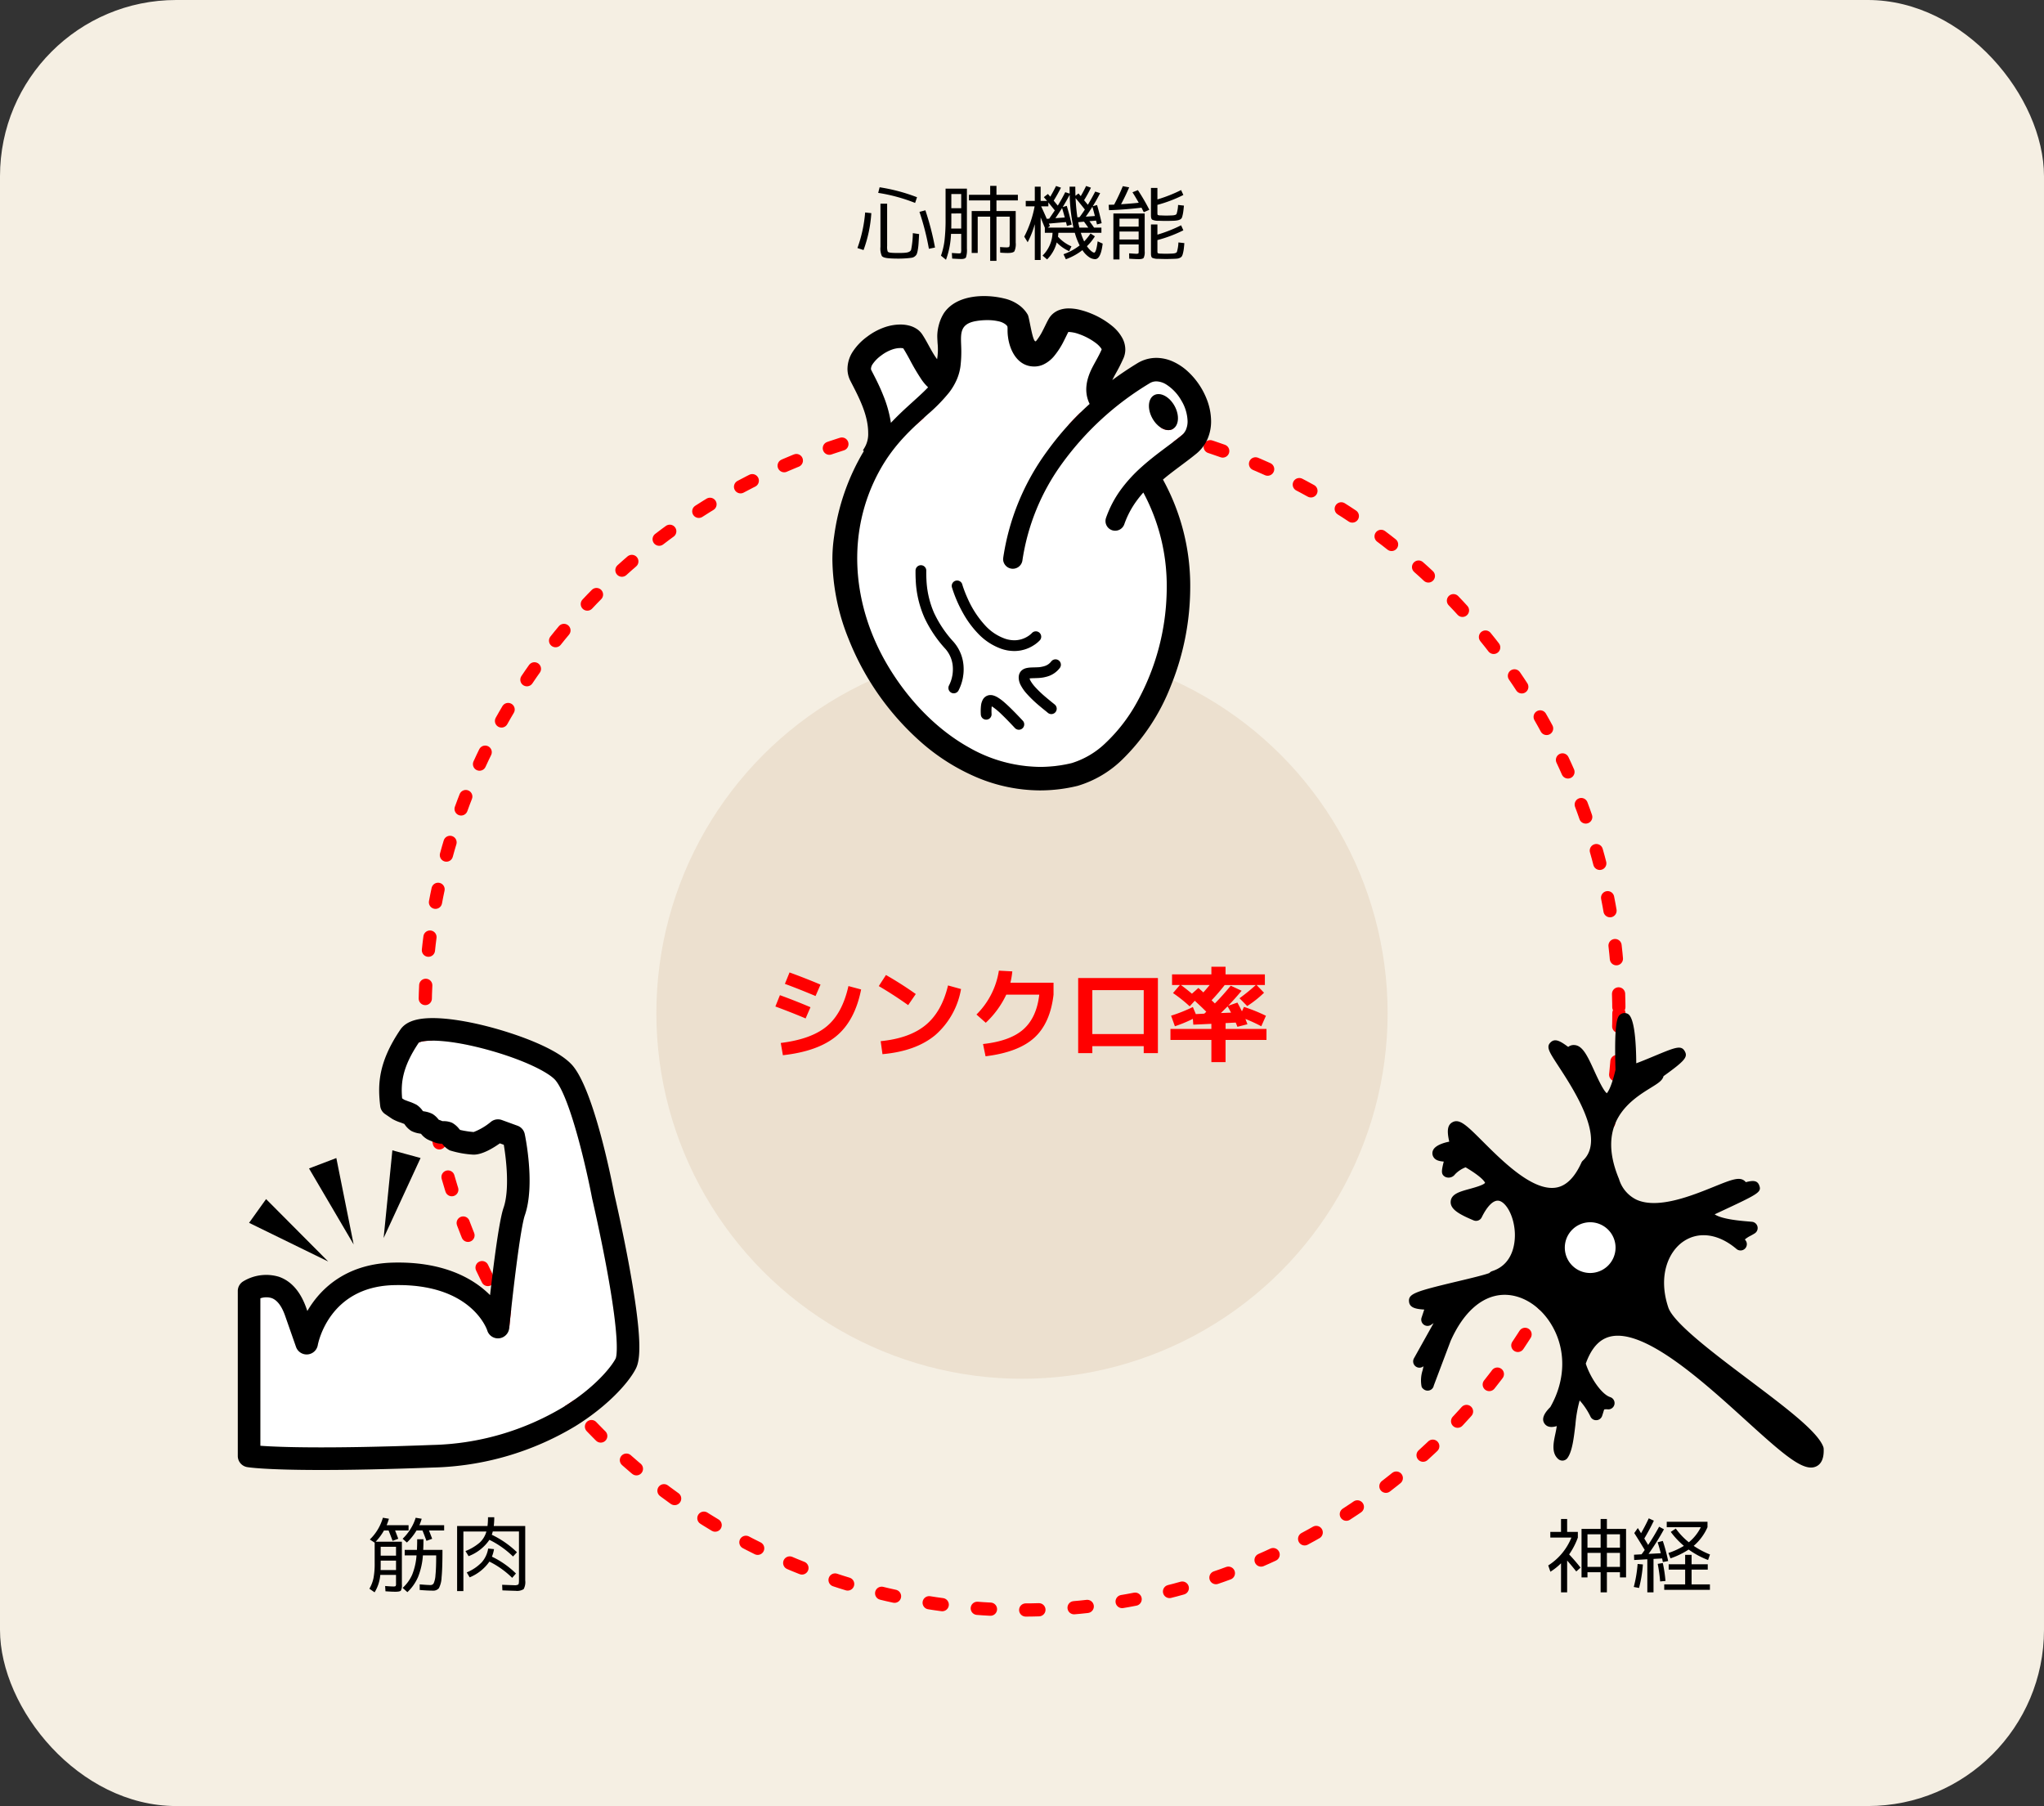 <svg xmlns="http://www.w3.org/2000/svg" xmlns:xlink="http://www.w3.org/1999/xlink" width="464" height="410" viewBox="0 0 464 410">
  <rect x="0" y="0" width="464" height="410" fill="#333333" stroke="none"/>
  <defs>
    <clipPath id="clip-path">
      <rect id="長方形_423" data-name="長方形 423" width="91.157" height="102.586" fill="none"/>
    </clipPath>
    <clipPath id="clip-path-2">
      <rect id="長方形_424" data-name="長方形 424" width="94.148" height="103.19" fill="none"/>
    </clipPath>
    <clipPath id="clip-path-3">
      <rect id="長方形_422" data-name="長方形 422" width="85.964" height="112.219" fill="none"/>
    </clipPath>
  </defs>
  <g id="グループ_1089" data-name="グループ 1089" transform="translate(-8046 -3940)">
    <rect id="長方形_421" data-name="長方形 421" width="464" height="410" rx="40" transform="translate(8046 3940)" fill="#f5efe3"/>
    <g id="グループ_1045" data-name="グループ 1045" transform="translate(7855.979 705.365)">
      <circle id="楕円形_74" data-name="楕円形 74" cx="83" cy="83" r="83" transform="translate(339.02 3381.635)" fill="#ece0cf"/>
      <path id="パス_3079" data-name="パス 3079" d="M-35.52-14.376Q-36.912-7.344-41.088-3.84T-53.28.552l-.48-2.784q6.984-.864,10.488-3.816t4.872-9.1Zm-19.464,3.864,1.032-2.568q3.576,1.3,6.936,2.736L-48.12-7.8Q-50.928-9-54.984-10.512Zm3.216-7.728q3.576,1.3,7.032,2.76l-1.128,2.592q-3.7-1.56-6.96-2.76ZM-31.08-2.64q6.576-.648,10.224-3.672t5.064-8.976l2.952.816A17.888,17.888,0,0,1-18.684-4.02Q-23.088-.36-30.672.312Zm-.432-12.5,1.632-2.52q3.528,2.016,6.768,4.32l-1.728,2.52Q-28.152-13.176-31.512-15.144ZM-7.272.792l-.576-2.784Q-1.68-2.664,1.32-5.328T4.92-13.2H-2.568A21.039,21.039,0,0,1-7.224-6.816L-9.336-8.688a17.856,17.856,0,0,0,5.088-9.96l3.048.168a17.27,17.27,0,0,1-.432,2.568H8.16V-13.2Q7.416-6.72,3.8-3.42T-7.272.792Zm21.024-17.76h18.1V.072H28.632V-1.512H16.968V.072H13.752Zm14.88,12.72v-9.984H16.968v9.984Zm10.944-9.168,1.464-1.3q.7.6,1.128,1.008.816-.912,1.44-1.68H37.08Q38.232-14.544,39.576-13.416Zm8.88,4.3q-.432-.84-.792-1.416L46.152-9.024Zm3.672-1.488-1.752-1.776a44.646,44.646,0,0,0,3.7-3H47.016q-1.464,1.872-2.976,3.456.144.144.384.372t.36.348q1.872-1.9,3.6-4.032l2.472,1.152q-1.488,1.776-3.048,3.408L49.9-11.4q.5.912,1.032,1.992l.456-1.008A36.924,36.924,0,0,1,56.376-8.4L55.32-6.024a35.228,35.228,0,0,0-3.6-1.656q.072.168.456,1.2L49.9-5.9q-.24-.624-.384-.96l-2.3.12v1.32H56.5v2.5H47.208v5.04H43.992v-5.04H34.7v-2.5h9.288V-6.576l-4.1.192-.1-1.32a30.078,30.078,0,0,1-4.08,1.68l-.864-2.4a35.361,35.361,0,0,0,4.944-1.968l.672,1.608,1.92-.1q.168-.144.456-.432-.816-.84-2.616-2.5l-1.152,1.272A32.069,32.069,0,0,0,35.28-13.56l1.56-1.824H35.064v-2.424h8.928v-1.728h3.216v1.728h8.928v2.424H54.264l1.68,1.752A24.82,24.82,0,0,1,52.128-10.608Z" transform="translate(421.02 3473.635)" fill="red"/>
      <g id="楕円形_75" data-name="楕円形 75" transform="translate(285.02 3327.635)" fill="none" stroke="red" stroke-linecap="round" stroke-width="3" stroke-dasharray="3 8">
        <circle cx="137" cy="137" r="137" stroke="none"/>
        <circle cx="137" cy="137" r="135.5" fill="none"/>
      </g>
      <g id="グループ_1044" data-name="グループ 1044" transform="translate(252.001 3272.179)">
        <g id="グループ_1043" data-name="グループ 1043" transform="translate(0 192.427)">
          <g id="グループ_1041" data-name="グループ 1041">
            <g id="グループ_1038" data-name="グループ 1038" transform="translate(-8 1.152)">
              <g id="グループ_1037" data-name="グループ 1037" transform="translate(0 0)" clip-path="url(#clip-path)">
                <path id="パス_3064" data-name="パス 3064" d="M79.781,40.354c-.008-.036-.016-.071-.023-.108-1.123-5.945-4.79-22.333-8.237-26.708-1.421-1.8-7.338-4.833-15.9-7.129-9.406-2.523-14.328-2.1-15.219-1.5-3.736,5.549-4.078,9.128-3.78,12.635.2.135.373.251.486.325.2.085.658.256.972.372a11.318,11.318,0,0,1,1.857.788A5.132,5.132,0,0,1,41.3,20.375l.059.077.273.055a6.163,6.163,0,0,1,1.88.575,4.959,4.959,0,0,1,1.318,1.187l.106.126c.066.026.141.054.223.085.17.063.369.137.59.234.09.006.2.01.279.014a4.815,4.815,0,0,1,1.944.367,5.319,5.319,0,0,1,1.6,1.384l.218.24a22.431,22.431,0,0,0,3.074.476A13.863,13.863,0,0,0,56.8,22.869a2.562,2.562,0,0,1,2.467-.4l3.567,1.295a2.558,2.558,0,0,1,1.632,1.874c.1.469,2.419,11.554.025,18.447-.993,2.86-2.666,16.887-3.549,25.618a2.576,2.576,0,0,1-2.3,2.315,2.535,2.535,0,0,1-2.686-1.8c-.2-.6-3.944-10.715-21.26-10.27-14.609.379-17.111,13.08-17.211,13.621a2.56,2.56,0,0,1-4.94.394L10.069,66.9c-.779-2.223-1.816-3.575-3.083-4.016a4.125,4.125,0,0,0-2.537.056V96.414c4.094.3,14.894.731,39.045-.182a60.493,60.493,0,0,0,29.755-8.621c7.215-4.465,10.915-9.161,11.863-11.021.119-.261,1.1-3.089-1.857-19.415C81.69,48.537,79.8,40.435,79.781,40.354" transform="translate(0.675 0.676)" fill="#fff"/>
                <path id="パス_3065" data-name="パス 3065" d="M89,57.085c-1.527-8.448-3.369-16.427-3.54-17.167-.484-2.556-4.431-22.773-9.238-28.875C73.441,7.515,65.844,4.675,61.563,3.3,54.678,1.079,47.886-.15,43.4.015,40.131.134,38,.989,36.892,2.633c-5.172,7.643-5.09,12.751-4.561,17.327a2.557,2.557,0,0,0,1.1,1.822c.225.154,1.363.929,1.7,1.146a10.219,10.219,0,0,0,1.842.789c.234.088.576.214.819.31l.115.149a5.22,5.22,0,0,0,1.463,1.434,6.024,6.024,0,0,0,1.908.594l.319.066A4.882,4.882,0,0,0,42.995,27.5a7.763,7.763,0,0,0,1.046.457,4.135,4.135,0,0,1,.4.165,4.627,4.627,0,0,0,1.936.4l.075.082a5.208,5.208,0,0,0,1.68,1.428,22.036,22.036,0,0,0,5.359.967c1.949.031,4.387-1.421,6-2.565l.894.324c.6,3.551,1.325,10.321-.064,14.323-1.005,2.9-2.261,12.836-3.053,19.809q-.449-.451-.956-.9c-3.507-3.114-10.01-6.765-21.082-6.48-9.824.255-15.329,5.085-18.215,9.093-.458.636-.865,1.27-1.227,1.891l-.213-.607c-1.32-3.772-3.417-6.181-6.234-7.163A10.055,10.055,0,0,0,1.193,59.79,2.56,2.56,0,0,0,0,61.956v37.45a2.56,2.56,0,0,0,2.113,2.521c.217.039,3.916.659,16.8.659,6.17,0,14.446-.143,25.452-.559A65.621,65.621,0,0,0,76.62,92.643c7.142-4.419,12.043-9.739,13.731-13.049.57-1.118,1.149-3.206.557-9.474-.325-3.432-.967-7.817-1.91-13.034M53.517,25.874ZM2.561,99.406h0Zm83.225-22.14c-.948,1.859-4.648,6.556-11.863,11.021a60.506,60.506,0,0,1-29.755,8.621c-24.15.913-34.951.484-39.045.182V63.612a4.133,4.133,0,0,1,2.537-.058c1.268.442,2.3,1.793,3.083,4.017l2.474,7.067a2.56,2.56,0,0,0,4.939-.394c.1-.541,2.6-13.243,17.212-13.621,17.315-.445,21.055,9.675,21.259,10.27a2.536,2.536,0,0,0,2.686,1.8,2.578,2.578,0,0,0,2.3-2.315c.882-8.731,2.555-22.758,3.547-25.618,2.393-6.893.075-17.98-.025-18.447a2.562,2.562,0,0,0-1.632-1.875L59.94,23.141a2.559,2.559,0,0,0-2.467.4,13.888,13.888,0,0,1-3.936,2.327,22.575,22.575,0,0,1-3.073-.477c-.077-.083-.158-.17-.219-.238a5.3,5.3,0,0,0-1.6-1.384A4.794,4.794,0,0,0,46.7,23.4c-.083,0-.19-.008-.28-.014-.221-.1-.419-.172-.59-.235l-.222-.084-.107-.126a4.921,4.921,0,0,0-1.318-1.187,6.121,6.121,0,0,0-1.88-.575l-.273-.056-.059-.076A5.132,5.132,0,0,0,40.616,19.7a11.272,11.272,0,0,0-1.857-.788c-.314-.117-.772-.287-.972-.372l-.486-.325c-.3-3.507.045-7.086,3.781-12.636.89-.6,5.813-1.022,15.219,1.5,8.556,2.3,14.473,5.325,15.894,7.129,3.447,4.374,7.115,20.762,8.237,26.708.007.036.015.073.023.108.02.081,1.908,8.183,3.474,16.821C86.89,74.176,85.905,77,85.787,77.266" transform="translate(0 0)"/>
                <path id="パス_3066" data-name="パス 3066" d="M6.085,35.674,2.224,41.066l17.971,8.787Z" transform="translate(0.338 5.414)"/>
                <path id="パス_3067" data-name="パス 3067" d="M20.239,27.585l-6.2,2.363L24.17,47.2Z" transform="translate(2.131 4.186)"/>
                <path id="パス_3068" data-name="パス 3068" d="M30.729,26.065,28.744,45.971l8.385-18.163Z" transform="translate(4.362 3.956)"/>
              </g>
            </g>
            <g id="グループ_1040" data-name="グループ 1040" transform="translate(257.864)">
              <g id="グループ_1039" data-name="グループ 1039" transform="translate(0 0)" clip-path="url(#clip-path-2)">
                <path id="パス_3069" data-name="パス 3069" d="M94.138,98.912a1.451,1.451,0,0,0-.089-.435C92.753,95,85.55,89.581,77.211,83.3c-8.044-6.058-17.162-12.925-18.344-16.47-2.38-7.139.023-12.673,3.459-14.991,3.492-2.355,7.987-1.711,12.021,1.724a1.429,1.429,0,0,0,2.039-1.984,1.376,1.376,0,0,1-.129-.184,6.7,6.7,0,0,1,1.313-.842c.343-.187.67-.366.942-.546a1.429,1.429,0,0,0-.652-2.616l-.909-.079c-1.758-.149-5.9-.5-7.558-1.61.446-.21.955-.448,1.435-.671C79.459,41,80.1,40.661,79.5,39.1c-.434-1.13-1.436-1.117-3.03-.7a2.134,2.134,0,0,0-.15-.167c-1.185-1.184-3.024-.44-7.045,1.185C64.211,41.466,56.556,44.56,51.7,42.4a7.61,7.61,0,0,1-4.022-4.726c-5.394-12.9,2.829-17.988,7.247-20.721,1.611-1,2.623-1.622,2.86-2.619,4.874-3.5,5.551-4.347,4.829-5.647C61.8,7.22,60.478,7.772,55.58,9.812c-1.348.561-2.808,1.169-3.984,1.6-.028-4.463-.362-10.328-1.884-11.2a1.55,1.55,0,0,0-1.57.014c-.716.43-1.609.964-1.258,12.667-.925,3.9-1.694,5.019-1.974,5.316-.794-.592-2.1-3.464-2.828-5.049-1.553-3.4-2.674-5.857-4.616-5.893a1.98,1.98,0,0,0-1.319.428c-1.839-1.369-2.978-1.98-3.962-1.07-1.119,1.038-.4,2.131,1.711,5.373,3.528,5.4,10.866,16.632,5.589,21.493a1.426,1.426,0,0,0-.334.462c-1.516,3.347-3.42,5.252-5.656,5.66-5.312.97-12.2-5.926-16.774-10.488-3.614-3.608-5.27-5.258-6.907-4.3-1.143.668-1.192,2.084-.67,4.377-1.459.283-3.095.875-3.616,1.83A1.642,1.642,0,0,0,5.565,32.7c.385.617,1.054.933,2.331,1.024-.54,2.183-.644,2.9.327,3.468a1.8,1.8,0,0,0,2.233-.577,6.638,6.638,0,0,1,2.4-1.591c4.159,2.462,4.393,3.511,4.422,3.511h0c-.293.513-2.479,1.111-3.528,1.4-2.237.615-4.169,1.145-4.28,2.87-.107,1.706,1.828,2.856,5.208,4.267a1.431,1.431,0,0,0,1.835-.69c1.291-2.632,2.711-4,3.91-3.759,1.564.318,3.386,3.267,3.606,7.155.093,1.647,0,7.148-5.126,8.81a1.425,1.425,0,0,0-.646.431c-1,.413-4.5,1.251-7.112,1.873C1.366,63.22-.19,63.728.017,65.553.162,66.839,1.4,67.205,3.47,67.317L2.861,69.15A1.429,1.429,0,0,0,5.01,70.79l.579-.386L1.132,78.39A1.43,1.43,0,0,0,3.18,80.272L3.3,80.19c-.062.308-.132.62-.188.866a7.444,7.444,0,0,0-.275,3.6.945.945,0,0,0,.371.635,1.446,1.446,0,0,0,1.8.21,1.42,1.42,0,0,0,.631-.947c.569-1.509,3.824-10.122,3.823-10.122,2.851-6.411,6.976-10.119,11.616-10.439,4.165-.28,8.443,2.214,11.128,6.53,3.5,5.623,3.449,12.686-.116,18.929-.807.81-2.323,2.447-1.274,3.818.625.819,1.662.827,2.734.5-.075.589-.208,1.225-.334,1.824-.422,2-.9,4.266.662,5.654a1.453,1.453,0,0,0,1.108.351,1.431,1.431,0,0,0,1-.586c1.079-1.505,1.427-4.462,1.8-7.593a29.257,29.257,0,0,1,.961-5.47,15.665,15.665,0,0,1,2.489,3.735,1.406,1.406,0,0,0,1.38.743,1.427,1.427,0,0,0,1.232-.965c.077-.23.145-.445.207-.645.1-.334.234-.75.256-.809a2.156,2.156,0,0,1,.826-.03,1.429,1.429,0,0,0,.549-2.784c-2.026-.656-4.6-4.582-5.547-7.611,1.252-3.479,3.036-5.478,5.447-6.105C53.337,71.471,66.671,83.566,76.4,92.4c7.7,6.995,12.014,10.785,14.861,10.785a2.761,2.761,0,0,0,1.187-.257c1.215-.571,1.783-1.922,1.69-4.021M41.261,54.972c-.4.461-1.069.478-1.98.047a1.442,1.442,0,0,1-.832-1.488,1.58,1.58,0,0,1,.917-1.421c.992-.3,1.678-.173,2.043.39a2.27,2.27,0,0,1-.149,2.472" transform="translate(0 0.001)"/>
                <path id="パス_3070" data-name="パス 3070" d="M42.234,47a5.759,5.759,0,1,1-5.759-5.759A5.759,5.759,0,0,1,42.234,47" transform="translate(4.661 6.258)" fill="#fff"/>
              </g>
            </g>
          </g>
          <path id="パス_3080" data-name="パス 3080" d="M-15.58-5.719v1.045q0,.76-.019,1.1h3.5V-5.719Zm0-1.121H-12.1V-8.854H-15.58ZM-12.768.152a1.079,1.079,0,0,0,.58-.086,1.137,1.137,0,0,0,.085-.6V-2.47h-3.572a8.793,8.793,0,0,1-1.292,3.952L-18.145.665a8.013,8.013,0,0,0,.931-2.413,17.567,17.567,0,0,0,.266-3.439v-4.6l-1.1-.722a11.115,11.115,0,0,0,2.964-4.94l1.368.228a12.538,12.538,0,0,1-.513,1.463h4.978v1.2h-3.059q.342.874.722,1.881l-1.292.475q-.608-1.634-.912-2.356h-1.045a12.725,12.725,0,0,1-1.881,2.546h5.947v9.69A2.6,2.6,0,0,1-11,1.092q-.228.257-1.235.257-.836,0-2.261-.1l-.076-1.2Q-13.319.152-12.768.152Zm8.474-.323a.819.819,0,0,0,.741-.39,5.408,5.408,0,0,0,.408-1.872q.162-1.482.161-4.465H-6a16.134,16.134,0,0,1-1.1,4.9A10.4,10.4,0,0,1-9.519,1.444L-10.6.475a8.914,8.914,0,0,0,2.166-3A14.3,14.3,0,0,0-7.448-6.9h-2.679V-8.151h2.774q.057-1.121.057-2.413h1.425q0,1.273-.057,2.413h4.37q0,4.313-.2,6.232A5.664,5.664,0,0,1-2.375.551,1.655,1.655,0,0,1-3.781,1.1Q-4.864,1.1-6.726.95V-.323Q-4.94-.171-4.294-.171ZM-10.6-10.678A11.021,11.021,0,0,0-8.8-12.92a10.377,10.377,0,0,0,1.159-2.527l1.368.228A10.372,10.372,0,0,1-6.8-13.756h5.624v1.2H-4.617q.342.874.722,1.881l-1.292.475q-.608-1.634-.912-2.356H-7.448A12.885,12.885,0,0,1-9.633-9.823Zm19.38-4.883H10.2a16.145,16.145,0,0,1-.114,1.995h7.144v12.35A3.322,3.322,0,0,1,16.872.76a2.827,2.827,0,0,1-1.843.38q-.456,0-2.983-.1L11.989-.228q2.508.095,2.717.095a1.691,1.691,0,0,0,.941-.152q.162-.152.162-.931V-12.331H9.861a5.372,5.372,0,0,1-.228.741,21.506,21.506,0,0,1,5.719,3.971l-.893.969A20.825,20.825,0,0,0,9.1-10.431,10.075,10.075,0,0,1,4.37-6.726l-.7-1.159A11.422,11.422,0,0,0,6.888-9.8a5.381,5.381,0,0,0,1.529-2.527H3.192V1.2H1.767V-13.566h6.9A15.569,15.569,0,0,0,8.778-15.561ZM3.952-3.04a9.992,9.992,0,0,0,3.41-2.3A6.194,6.194,0,0,0,8.816-8.455l1.33.133a8.255,8.255,0,0,1-.475,1.71,20.445,20.445,0,0,1,5.453,3.819l-.855.988A20.129,20.129,0,0,0,9.1-5.491,10.138,10.138,0,0,1,4.617-1.919Z" transform="translate(40.02 130.029)"/>
          <path id="パス_3081" data-name="パス 3081" d="M-5.225-3.078v4.56H-6.65v-4.56H-9.633V-1.9h-1.349V-12.92H-6.65v-2.242h1.425v2.242H-.874V-1.9H-2.261V-3.078Zm0-1.216h2.964V-7.467H-5.225ZM-9.633-7.467v3.173H-6.65V-7.467Zm2.983-4.218H-9.633v3.021H-6.65Zm1.425,0v3.021h2.964v-3.021Zm-9.025-.551h2.432v1.292a16.732,16.732,0,0,1-1.976,3.819q1.425,1.52,2.584,3l-.969.874Q-13.243-4.6-14.25-5.738v7.22h-1.387V-5.111A13.736,13.736,0,0,1-18.05-3.192l-.494-1.425a13.44,13.44,0,0,0,5.263-6.327h-4.788v-1.292h2.432v-2.926h1.387ZM6.289-9.88l1.178-.3a37.946,37.946,0,0,1,1.216,4.56l-1.2.228q-.114-.532-.171-.817L5.358-6.1V1.482H3.952V-6.023L.969-5.852l-.038-1.2,1.71-.095q.323-.418.722-.988Q1.919-10.526.988-11.97l.8-1.14q.323.475.741,1.178,1.064-1.881,1.748-3.382l1.159.532Q4.5-12.806,3.268-10.735q.608,1.026.874,1.463,1.292-1.938,2.489-4.142l1.1.589a54.492,54.492,0,0,1-3.5,5.586l2.774-.152Q6.631-8.873,6.289-9.88ZM.874.266a29.044,29.044,0,0,0,.874-5.225l1.2.114A29.189,29.189,0,0,1,2.071.494ZM8.075-1.1,6.859-.988a34.826,34.826,0,0,0-.551-3.99l1.159-.19A31.015,31.015,0,0,1,8.075-1.1Zm1.2-11.134,1.14-.76A15.65,15.65,0,0,0,13.376-9.88a10.324,10.324,0,0,0,2.717-3.42H8.36v-1.235h9.253V-13.3a11.911,11.911,0,0,1-3.135,4.237,19.546,19.546,0,0,0,3.7,1.957l-.437,1.254a19.447,19.447,0,0,1-4.408-2.375A18.06,18.06,0,0,1,9.215-6.232L8.74-7.448a17.075,17.075,0,0,0,3.515-1.615A18.271,18.271,0,0,1,9.272-12.236ZM14-.323h4.161V.912H7.79V-.323h4.75V-3.667H8.8V-4.883H12.54V-7.03H14v2.147H17.67v1.216H14Z" transform="translate(308.02 130.029)"/>
        </g>
        <g id="グループ_1042" data-name="グループ 1042" transform="translate(126.978)">
          <g id="グループ_1036" data-name="グループ 1036" transform="translate(0 29.667)">
            <g id="グループ_1035" data-name="グループ 1035" clip-path="url(#clip-path-3)">
              <path id="パス_3054" data-name="パス 3054" d="M75.41,19.7a4.486,4.486,0,0,0-2.269-.722,2.88,2.88,0,0,0-1.552.451A67.2,67.2,0,0,0,51.832,37.5a49.842,49.842,0,0,0-9.109,22.241,2.2,2.2,0,0,1-4.352-.586,54.3,54.3,0,0,1,9.886-24.206,67.422,67.422,0,0,1,9.749-10.857c-1.382-2.812-.729-5.716.674-8.4.736-1.406,1.517-2.7,2.063-3.978a1.547,1.547,0,0,0-.18-.314,5.742,5.742,0,0,0-1.13-1.118A14.065,14.065,0,0,0,55.51,8.208a7.446,7.446,0,0,0-2.216-.452l-.133,0c-.077.143-.167.32-.265.519-.2.41-.448.919-.727,1.469a18,18,0,0,1-2.237,3.492,7.1,7.1,0,0,1-2.476,1.926,4.887,4.887,0,0,1-2,.429c-3.7.015-5.539-3.448-5.973-6.634a11.024,11.024,0,0,1-.11-1.483V7.125a2.981,2.981,0,0,0-.032-.589c-.019-.059,0-.032-.076-.147a2.416,2.416,0,0,0-.382-.376,3.92,3.92,0,0,0-1.538-.674,11.008,11.008,0,0,0-2.575-.274,15.1,15.1,0,0,0-2.479.206C28,5.981,28.865,8.7,28.865,12.229a28.089,28.089,0,0,1-.145,2.911,11.387,11.387,0,0,1-.892,3.45,13.927,13.927,0,0,1-1.736,2.921,37.757,37.757,0,0,1-4.832,4.947c-3.58,3.237-7.623,6.784-10.905,12.714-7.79,14.1-6.281,30.66,1.777,44.262,4.566,7.726,11.051,14.54,18.536,18.7A33.013,33.013,0,0,0,46.758,106.5a30.487,30.487,0,0,0,7.176-.862,19.267,19.267,0,0,0,7.756-4.631,37.7,37.7,0,0,0,7-9.082A54.071,54.071,0,0,0,75.5,65.8a44.753,44.753,0,0,0-5.313-21.59c-.507.571-.994,1.164-1.449,1.785a20.425,20.425,0,0,0-2.858,5.376,2.194,2.194,0,0,1-4.142-1.449A24.677,24.677,0,0,1,65.2,43.4a33.25,33.25,0,0,1,4.585-4.986c3.227-2.9,6.611-5.118,9.067-7.15a3.607,3.607,0,0,0,1.042-1.39,4.772,4.772,0,0,0,.341-1.856,9.655,9.655,0,0,0-1.425-4.7,10.327,10.327,0,0,0-3.4-3.618M28.22,89.17a1.217,1.217,0,0,1-2.149-1.142,8.075,8.075,0,0,0,.875-4.081,6.792,6.792,0,0,0-1.693-4.235,28.1,28.1,0,0,1-4.7-6.958,23.54,23.54,0,0,1-2.04-8.731c-.037-.682-.045-1.381-.038-2.1a1.217,1.217,0,1,1,2.434.03c-.01.673,0,1.324.034,1.946a21.091,21.091,0,0,0,1.823,7.849A25.632,25.632,0,0,0,27.074,78.1a9.24,9.24,0,0,1,2.3,5.727A10.448,10.448,0,0,1,28.22,89.17m1.051-17.555a29.652,29.652,0,0,1-2.53-5.872v0a1.217,1.217,0,0,1,2.342-.663l0,.012.014.042c.009.039.028.1.053.176.048.158.125.393.23.688.209.59.528,1.428.968,2.385a22.256,22.256,0,0,0,4.076,6.169,11.144,11.144,0,0,0,4.291,2.82,6.569,6.569,0,0,0,2.47.373,5.66,5.66,0,0,0,2.586-.776,5.1,5.1,0,0,0,1.1-.838l.013-.017h0a1.216,1.216,0,0,1,1.82,1.614,6.874,6.874,0,0,1-1.458,1.186,8.105,8.105,0,0,1-3.943,1.264,9.023,9.023,0,0,1-3.379-.5A13.508,13.508,0,0,1,32.7,76.259a22.272,22.272,0,0,1-3.424-4.644m13.5,26.132a1.218,1.218,0,0,1-1.72-.054c-1.166-1.245-2.172-2.285-3.018-3.091a15.042,15.042,0,0,0-2.017-1.7c-.088-.058-.169-.1-.239-.142a3.98,3.98,0,0,0-.056.5,11.73,11.73,0,0,0,.008,1.237,1.217,1.217,0,0,1-2.431.125,12.025,12.025,0,0,1,.027-1.915,3.74,3.74,0,0,1,.462-1.537,2.008,2.008,0,0,1,.9-.8,1.885,1.885,0,0,1,.691-.165,2.476,2.476,0,0,1,.893.13,4.5,4.5,0,0,1,.781.356,11,11,0,0,1,1.586,1.17c1.135.985,2.506,2.375,4.188,4.17a1.216,1.216,0,0,1-.056,1.72m8.458-13.732a5.467,5.467,0,0,1-2.516,1.852,8.48,8.48,0,0,1-2.521.454c-.528.028-1,.03-1.371.049a3.963,3.963,0,0,0-.473.044,2.669,2.669,0,0,0,.255.6,8.108,8.108,0,0,0,.881,1.206A24.4,24.4,0,0,0,48.1,90.733c.583.5,1.114.922,1.5,1.236.226.181.393.314.535.441a1.218,1.218,0,0,1-1.63,1.81c-.034-.031-.118-.1-.231-.194s-.255-.211-.422-.343c-.329-.266-.741-.6-1.2-.986a27.554,27.554,0,0,1-2.876-2.743,9.384,9.384,0,0,1-1.5-2.149,3.923,3.923,0,0,1-.381-1.424,2.449,2.449,0,0,1,.141-.992,1.966,1.966,0,0,1,.6-.84,2.1,2.1,0,0,1,.529-.32,3.254,3.254,0,0,1,.676-.2,6.717,6.717,0,0,1,.852-.088c.458-.025.92-.025,1.371-.045a6.3,6.3,0,0,0,1.809-.312A3.016,3.016,0,0,0,49.3,82.539a1.216,1.216,0,0,1,1.934,1.475M76.864,29.8c-1.395.768-3.475-.331-4.639-2.453s-.978-4.463.415-5.231,3.477.331,4.639,2.453.98,4.467-.415,5.231" transform="translate(0.398 0.385)" fill="#fff"/>
              <path id="パス_3055" data-name="パス 3055" d="M9.4,18.317c.486.988,1.022,2.145,1.525,3.413a27.3,27.3,0,0,1,1.735,6.217c1.355-1.437,2.693-2.7,3.946-3.844,1.729-1.576,3.286-2.938,4.5-4.224a10.777,10.777,0,0,1-1.447-1.688,49.3,49.3,0,0,1-2.76-4.678c-.506-.927-.99-1.784-1.429-2.472a2.5,2.5,0,0,0-.681-.077,5.836,5.836,0,0,0-1.885.353,8.849,8.849,0,0,0-2.4,1.306A8,8,0,0,0,8.5,14.643a1.961,1.961,0,0,0-.364,1.017.609.609,0,0,0,.063.3c.285.555.72,1.375,1.2,2.36" transform="translate(0.619 0.834)" fill="#fff"/>
              <path id="パス_3056" data-name="パス 3056" d="M67.957,20.926c-1.395.768-1.58,3.111-.415,5.231s3.244,3.221,4.639,2.453,1.583-3.107.415-5.231-3.241-3.222-4.639-2.453" transform="translate(5.081 1.574)"/>
              <path id="パス_3057" data-name="パス 3057" d="M21.833,67.81a21.1,21.1,0,0,1-1.823-7.849c-.032-.622-.044-1.273-.034-1.946a1.217,1.217,0,1,0-2.434-.031c-.009.722,0,1.422.038,2.1a23.519,23.519,0,0,0,2.04,8.731,28.149,28.149,0,0,0,4.7,6.958,6.785,6.785,0,0,1,1.694,4.234,8.068,8.068,0,0,1-.876,4.082,1.217,1.217,0,0,0,2.149,1.142,10.437,10.437,0,0,0,1.158-5.347,9.238,9.238,0,0,0-2.3-5.727,25.672,25.672,0,0,1-4.305-6.351" transform="translate(1.334 4.32)"/>
              <path id="パス_3058" data-name="パス 3058" d="M39.794,76a8.114,8.114,0,0,0,3.944-1.264A6.9,6.9,0,0,0,45.2,73.55a1.217,1.217,0,0,0-1.82-1.615h0l-.014.017a5.056,5.056,0,0,1-1.1.839,5.686,5.686,0,0,1-2.586.776,6.546,6.546,0,0,1-2.469-.374,11.124,11.124,0,0,1-4.293-2.82A22.251,22.251,0,0,1,28.836,64.2c-.441-.956-.761-1.795-.97-2.385-.105-.295-.182-.528-.229-.688-.026-.079-.044-.138-.054-.176l-.014-.042,0-.011a1.217,1.217,0,0,0-2.343.662h0a29.867,29.867,0,0,0,2.53,5.872,22.317,22.317,0,0,0,3.425,4.644A13.482,13.482,0,0,0,36.416,75.5a9,9,0,0,0,3.379.5" transform="translate(1.916 4.567)"/>
              <path id="パス_3059" data-name="パス 3059" d="M36.659,85.837a10.945,10.945,0,0,0-1.586-1.17,4.349,4.349,0,0,0-.781-.356,2.447,2.447,0,0,0-.892-.13,1.89,1.89,0,0,0-.692.165,2,2,0,0,0-.9.8,3.72,3.72,0,0,0-.462,1.536A11.9,11.9,0,0,0,31.32,88.6a1.217,1.217,0,1,0,2.431-.124,11.483,11.483,0,0,1-.009-1.237,4.409,4.409,0,0,1,.056-.5c.071.04.152.084.239.142a15.078,15.078,0,0,1,2.018,1.7c.846.807,1.852,1.847,3.018,3.092a1.217,1.217,0,0,0,1.774-1.666c-1.681-1.795-3.052-3.185-4.188-4.17" transform="translate(2.381 6.405)"/>
              <path id="パス_3060" data-name="パス 3060" d="M46.707,77.095a3.013,3.013,0,0,1-1.419,1.042,6.252,6.252,0,0,1-1.808.312c-.452.022-.914.022-1.371.046a6.7,6.7,0,0,0-.852.088,3.18,3.18,0,0,0-.677.2,2.1,2.1,0,0,0-.528.32,1.951,1.951,0,0,0-.6.84,2.43,2.43,0,0,0-.142.992,3.951,3.951,0,0,0,.381,1.424,9.383,9.383,0,0,0,1.5,2.149,27.759,27.759,0,0,0,2.876,2.742c.456.387.868.72,1.2.987.167.132.31.246.421.342s.2.164.232.194a1.218,1.218,0,0,0,1.629-1.81c-.141-.126-.308-.26-.534-.44-.385-.314-.916-.739-1.5-1.237A24.594,24.594,0,0,1,42.9,82.78a8.247,8.247,0,0,1-.881-1.207,2.631,2.631,0,0,1-.254-.6,3.964,3.964,0,0,1,.472-.044c.368-.019.843-.022,1.372-.049a8.474,8.474,0,0,0,2.52-.454,5.49,5.49,0,0,0,2.517-1.852,1.217,1.217,0,0,0-1.935-1.475" transform="translate(2.99 5.83)"/>
              <path id="パス_3061" data-name="パス 3061" d="M41.216,3.937l0,0,0-.01Z" transform="translate(3.136 0.299)"/>
              <path id="パス_3062" data-name="パス 3062" d="M80.6,17.039a12.645,12.645,0,0,0-3.188-2.124,9.308,9.308,0,0,0-3.856-.881h-.042a8.261,8.261,0,0,0-4.305,1.23q-2.954,1.8-5.671,3.815c.216-.448.477-.949.782-1.5a36.168,36.168,0,0,0,1.766-3.491l.016-.027.011-.029a5.024,5.024,0,0,0,.38-1.9,5.557,5.557,0,0,0-.609-2.474,9.2,9.2,0,0,0-2.373-2.866A18.478,18.478,0,0,0,58.822,4a17.224,17.224,0,0,0-2.536-.845l-.025-.008.023,0a.19.19,0,0,1-.032-.006,10.935,10.935,0,0,0-2.564-.337,6.314,6.314,0,0,0-2.206.37,4.7,4.7,0,0,0-1.2.659A4.381,4.381,0,0,0,49.222,4.99c-.214.344-.383.67-.55,1-.288.576-.59,1.211-.917,1.842l-.012.023.01-.02A12.432,12.432,0,0,1,46.248,10.2c-.751.828-1.5-5.263-1.894-5.958A6.959,6.959,0,0,0,42.687,2.3,9.09,9.09,0,0,0,39.01.552C34.57-.534,28.105-.3,25.3,3.9h0l0,0,0,0a9.576,9.576,0,0,0-1.14,2.677,9.8,9.8,0,0,0-.351,2.48c0,.564.041,1.085.069,1.651a13.641,13.641,0,0,1-.109,3.632c-1.314-1.76-2.163-3.823-3.379-5.646a4.383,4.383,0,0,0-1.169-1.186,5.689,5.689,0,0,0-1.872-.821,7.943,7.943,0,0,0-1.933-.226,11.142,11.142,0,0,0-3.639.651A14.339,14.339,0,0,0,7.93,9.193,13.183,13.183,0,0,0,4.6,12.655a7.271,7.271,0,0,0-1.174,3.857,5.973,5.973,0,0,0,.649,2.713c1.875,3.643,4.057,7.673,4.05,11.89v.017a6.039,6.039,0,0,1-.72,3.1l-.475.812.221.128A50.522,50.522,0,0,0,.4,54.49a35.221,35.221,0,0,0-.4,5.4A49.4,49.4,0,0,0,3.672,77.829a61.4,61.4,0,0,0,16.816,23.762,46.888,46.888,0,0,0,12.358,7.7,37.3,37.3,0,0,0,14.165,2.932h.146a35.911,35.911,0,0,0,8.469-1.022l.031-.008.052-.014a24.505,24.505,0,0,0,10-5.866A47.226,47.226,0,0,0,76.821,88.521a59.8,59.8,0,0,0,4.408-22.35,49.99,49.99,0,0,0-6.19-24.513c.3-.253.6-.508.909-.753,2.243-1.8,4.595-3.417,6.7-5.146a8.992,8.992,0,0,0,2.561-3.433,10.077,10.077,0,0,0,.758-3.924,13.923,13.923,0,0,0-1.02-5.069A16.96,16.96,0,0,0,80.6,17.039M9.117,15.477a8.017,8.017,0,0,1,2.009-2.021,8.859,8.859,0,0,1,2.4-1.305,5.841,5.841,0,0,1,1.885-.353,2.551,2.551,0,0,1,.681.076c.439.688.923,1.546,1.429,2.473a49.38,49.38,0,0,0,2.76,4.677,10.843,10.843,0,0,0,1.447,1.689c-1.216,1.285-2.773,2.647-4.5,4.224-1.253,1.14-2.591,2.407-3.945,3.844a27.321,27.321,0,0,0-1.736-6.217c-.5-1.269-1.037-2.425-1.525-3.413s-.919-1.8-1.2-2.36a.609.609,0,0,1-.063-.3,1.961,1.961,0,0,1,.364-1.017M80.3,30.257a3.6,3.6,0,0,1-1.042,1.39c-2.456,2.033-5.84,4.246-9.067,7.15A33.25,33.25,0,0,0,65.6,43.783a24.679,24.679,0,0,0-3.465,6.525,2.195,2.195,0,1,0,4.143,1.449,20.442,20.442,0,0,1,2.858-5.376c.455-.62.942-1.214,1.449-1.784A44.749,44.749,0,0,1,75.9,66.186a54.059,54.059,0,0,1-6.813,26.127,37.672,37.672,0,0,1-7,9.082,19.254,19.254,0,0,1-7.756,4.631,30.487,30.487,0,0,1-7.176.862,33.024,33.024,0,0,1-16.091-4.374c-7.484-4.156-13.97-10.971-18.536-18.7-8.058-13.6-9.566-30.165-1.778-44.262,3.283-5.929,7.326-9.476,10.906-12.713A37.763,37.763,0,0,0,26.49,21.9a13.927,13.927,0,0,0,1.736-2.921,11.38,11.38,0,0,0,.892-3.449,28.411,28.411,0,0,0,.145-2.912c0-3.527-.867-6.248,3.421-6.958a15.092,15.092,0,0,1,2.478-.2,11.072,11.072,0,0,1,2.576.273,3.926,3.926,0,0,1,1.538.675,2.3,2.3,0,0,1,.381.376c.081.114.058.087.077.147a2.966,2.966,0,0,1,.032.588v.352a11.185,11.185,0,0,0,.109,1.483c.436,3.187,2.274,6.65,5.974,6.635a4.922,4.922,0,0,0,2-.429,7.114,7.114,0,0,0,2.476-1.927,18,18,0,0,0,2.237-3.491c.28-.55.526-1.06.727-1.47.1-.2.187-.374.265-.519l.133,0a7.481,7.481,0,0,1,2.216.452,14.065,14.065,0,0,1,3.923,2.073,5.742,5.742,0,0,1,1.13,1.119,1.548,1.548,0,0,1,.18.313c-.546,1.284-1.327,2.573-2.063,3.978-1.4,2.682-2.055,5.585-.675,8.4a67.472,67.472,0,0,0-9.748,10.858,54.281,54.281,0,0,0-9.886,24.2,2.2,2.2,0,0,0,4.352.586,49.848,49.848,0,0,1,9.108-22.239A67.208,67.208,0,0,1,71.987,19.812a2.878,2.878,0,0,1,1.552-.45,4.486,4.486,0,0,1,2.269.722,10.317,10.317,0,0,1,3.4,3.618,9.651,9.651,0,0,1,1.425,4.7,4.772,4.772,0,0,1-.341,1.856" transform="translate(0 0)"/>
              <path id="パス_3063" data-name="パス 3063" d="M74.933,15.858l-.029-.025,0,0Z" transform="translate(5.699 1.205)"/>
            </g>
          </g>
          <path id="パス_3078" data-name="パス 3078" d="M-32.585-13.756l.323-1.273a40.487,40.487,0,0,1,8.493,2.261l-.437,1.292A38.607,38.607,0,0,0-32.585-13.756ZM-37.3-1.235A30.811,30.811,0,0,0-35.549-9.31l1.406.152A29.62,29.62,0,0,1-35.91-.779Zm6.745-10.07v9.614a3.262,3.262,0,0,0,.133,1.254q.133.209.76.266.513.057,1.615.057,1.083,0,1.634-.057,1.083-.1,1.3-.665a20.071,20.071,0,0,0,.39-3.781l1.425.209q-.076,1.387-.123,2.138a12.872,12.872,0,0,1-.171,1.444,4.658,4.658,0,0,1-.247.969,1.383,1.383,0,0,1-.428.513,1.419,1.419,0,0,1-.618.294q-.313.057-.9.114-1.1.1-2.185.1-1.33,0-2.185-.076Q-31.445.988-31.758.57A4.157,4.157,0,0,1-32.072-1.5v-9.8Zm7.334,1.862,1.349-.361a62,62,0,0,1,2.185,8.455l-1.387.285A58.408,58.408,0,0,0-23.218-9.443Zm7.239.361V-7.3q0,1.121-.019,1.634h2.261v-3.42Zm0-1.2h2.242V-13.49h-2.242Zm15.1-1.767H-5.738v2.413h4.37V-2.47A3.958,3.958,0,0,1-1.663-.5q-.294.39-1.529.389-.7,0-1.691-.076l-.038-1.273q1.007.076,1.444.076.551,0,.646-.143a2.489,2.489,0,0,0,.095-.94V-8.36h-3V1.672H-7.163V-8.36H-9.994V-.114h-1.368V-9.633h4.2v-2.413h-4.826v-1.273h4.826v-2.033h1.425v2.033H-.874ZM-17.29-7.923v-6.8h4.845V-1.1A5.405,5.405,0,0,1-12.654.874q-.209.38-1.083.38-.494,0-2.052-.095l-.076-1.273q1.33.095,1.577.095.418,0,.484-.133a3.489,3.489,0,0,0,.067-.95V-4.446h-2.318a18.909,18.909,0,0,1-1.14,5.871l-1.14-.931a16.451,16.451,0,0,0,.807-3.439A40.915,40.915,0,0,0-17.29-7.923ZM9.766-8.17q-.152-.627-.608-2.147-.855,1.349-1.52,2.3Zm2.869-.038.494-.038q.684-.931,1.2-1.729-1.064-1.368-2.109-2.6Q12.331-10.279,12.635-8.208Zm3.971-.3q-.38-1.482-.57-2.09-.665,1.083-1.5,2.242ZM11.742-5.871a38.781,38.781,0,0,1-.855-7.467Q10.2-12.027,9.31-10.545l.912-.266q.57,1.881,1.121,4.256l-1.083.3q-.038-.19-.209-.874l-3.895.342q.038.1.123.275t.124.275l-.494.361Zm1.349,0h2.014q-.646-.912-.969-1.349l-1.311.114Q12.92-6.536,13.091-5.871ZM4.408-10.7q.646,1.368,1.273,2.831L6.232-7.9q.437-.627,1.273-1.881Q6.4-11.153,6.042-11.59v.893Zm-3.5-1.235H2.964v-3.23h1.33v3.23H5.757q-.152-.171-.418-.484t-.323-.37l.931-.722q.076.1.256.3t.275.323q.741-1.273,1.311-2.432l1.121.38q-.8,1.577-1.653,2.945l.484.589q.314.38.447.532.836-1.349,1.691-3.04l1.007.323q-.019-.513-.019-1.577H12.16q0,.779.038,2.071l.684-.532q.171.19.513.608.627-1.064,1.216-2.3l1.1.38A27.6,27.6,0,0,1,14.155-12.1q.133.171.427.523t.428.522q.779-1.292,1.672-3L17.8-13.7q-.76,1.5-1.672,2.964L17.1-11q.532,1.767,1.045,4.123l-1.064.285q-.038-.19-.209-.874l-1.5.133Q16-6.5,16.416-5.871h1.672v1.178H13.414a13.819,13.819,0,0,0,.76,1.957,13.265,13.265,0,0,0,1.444-1.805l.988.646A11.576,11.576,0,0,1,14.8-1.653a5.37,5.37,0,0,0,.732.883,2.976,2.976,0,0,0,.589.465.82.82,0,0,0,.313.114q.475,0,.8-2.565l1.14.513q-.418,3.534-1.729,3.534a2.594,2.594,0,0,1-1.406-.5A5.5,5.5,0,0,1,13.775-.76a13.418,13.418,0,0,1-3.762,2.071L9.481.171a13.228,13.228,0,0,0,3.667-1.995,15.4,15.4,0,0,1-1.1-2.869H8.322q-.019.323-.095.874a8.728,8.728,0,0,0,3.059,2.2l-.513,1.1A8.944,8.944,0,0,1,7.942-2.508,8.4,8.4,0,0,1,5.757,1.349L4.731.475A7.587,7.587,0,0,0,6.992-4.693H5.244V-5.852Q4.37-7.98,4.294-8.189V1.482H2.964V-6.65a21.8,21.8,0,0,1-1.615,4.1L.57-3.819A24.83,24.83,0,0,0,2.926-10.7H.912Zm21.28,6.954v1.8h4.351v-1.8Zm0-1.121h4.351V-7.9H22.192Zm2.945-7.79,1.235-.494a45.385,45.385,0,0,1,2.6,4.465l-1.254.551q-.1-.171-.266-.513t-.266-.513q-3.781.456-7.372.57l-.076-1.216q.209-.019.618-.028t.618-.01a45.444,45.444,0,0,0,1.976-4.2l1.444.266q-.855,1.995-1.843,3.838,2.736-.19,4.009-.342Q25.745-12.958,25.137-13.889ZM27.911-.513a3.008,3.008,0,0,1-.228,1.5q-.228.3-1.1.3-.684,0-2.185-.1L24.377-.038q1.292.095,1.52.1a1.275,1.275,0,0,0,.57-.067q.076-.067.076-.5V-2.052H22.192v3.4H20.805V-9.082h7.106Zm4.9-8.094q.494,0,1.33-.038t1.007-.332a7.9,7.9,0,0,0,.342-2.042l1.33.152q-.095,1.045-.18,1.568a8.217,8.217,0,0,1-.209.95.921.921,0,0,1-.39.579,2.211,2.211,0,0,1-.579.228,5.8,5.8,0,0,1-.941.114q-1.1.038-1.748.038-.7,0-1.729-.038a3.108,3.108,0,0,1-1.425-.247q-.285-.209-.285-.969v-6.232H30.8v2.6A32.323,32.323,0,0,0,36.176-14.4l.513,1.121a30.525,30.525,0,0,1-5.89,2.242V-9.2q0,.38.086.456a1.4,1.4,0,0,0,.617.095Q32.262-8.607,32.813-8.607Zm0,8.664q.494,0,1.33-.038.893-.038,1.074-.352a8.375,8.375,0,0,0,.352-2.175l1.349.152q-.076.931-.143,1.425a7.415,7.415,0,0,1-.19.95,2.269,2.269,0,0,1-.247.636,1.05,1.05,0,0,1-.409.323,1.805,1.805,0,0,1-.57.181q-.285.038-.836.057-1.1.038-1.748.038-.7,0-1.729-.038A3.246,3.246,0,0,1,29.621.979q-.285-.2-.285-.96V-6.593H30.8v2.318A32.323,32.323,0,0,0,36.176-6.4l.513,1.14A30.4,30.4,0,0,1,30.8-3.04V-.532q0,.38.086.456a1.4,1.4,0,0,0,.617.1Q32.262.057,32.813.057Z" transform="translate(42.982 20)"/>
        </g>
      </g>
    </g>
  </g>
</svg>

